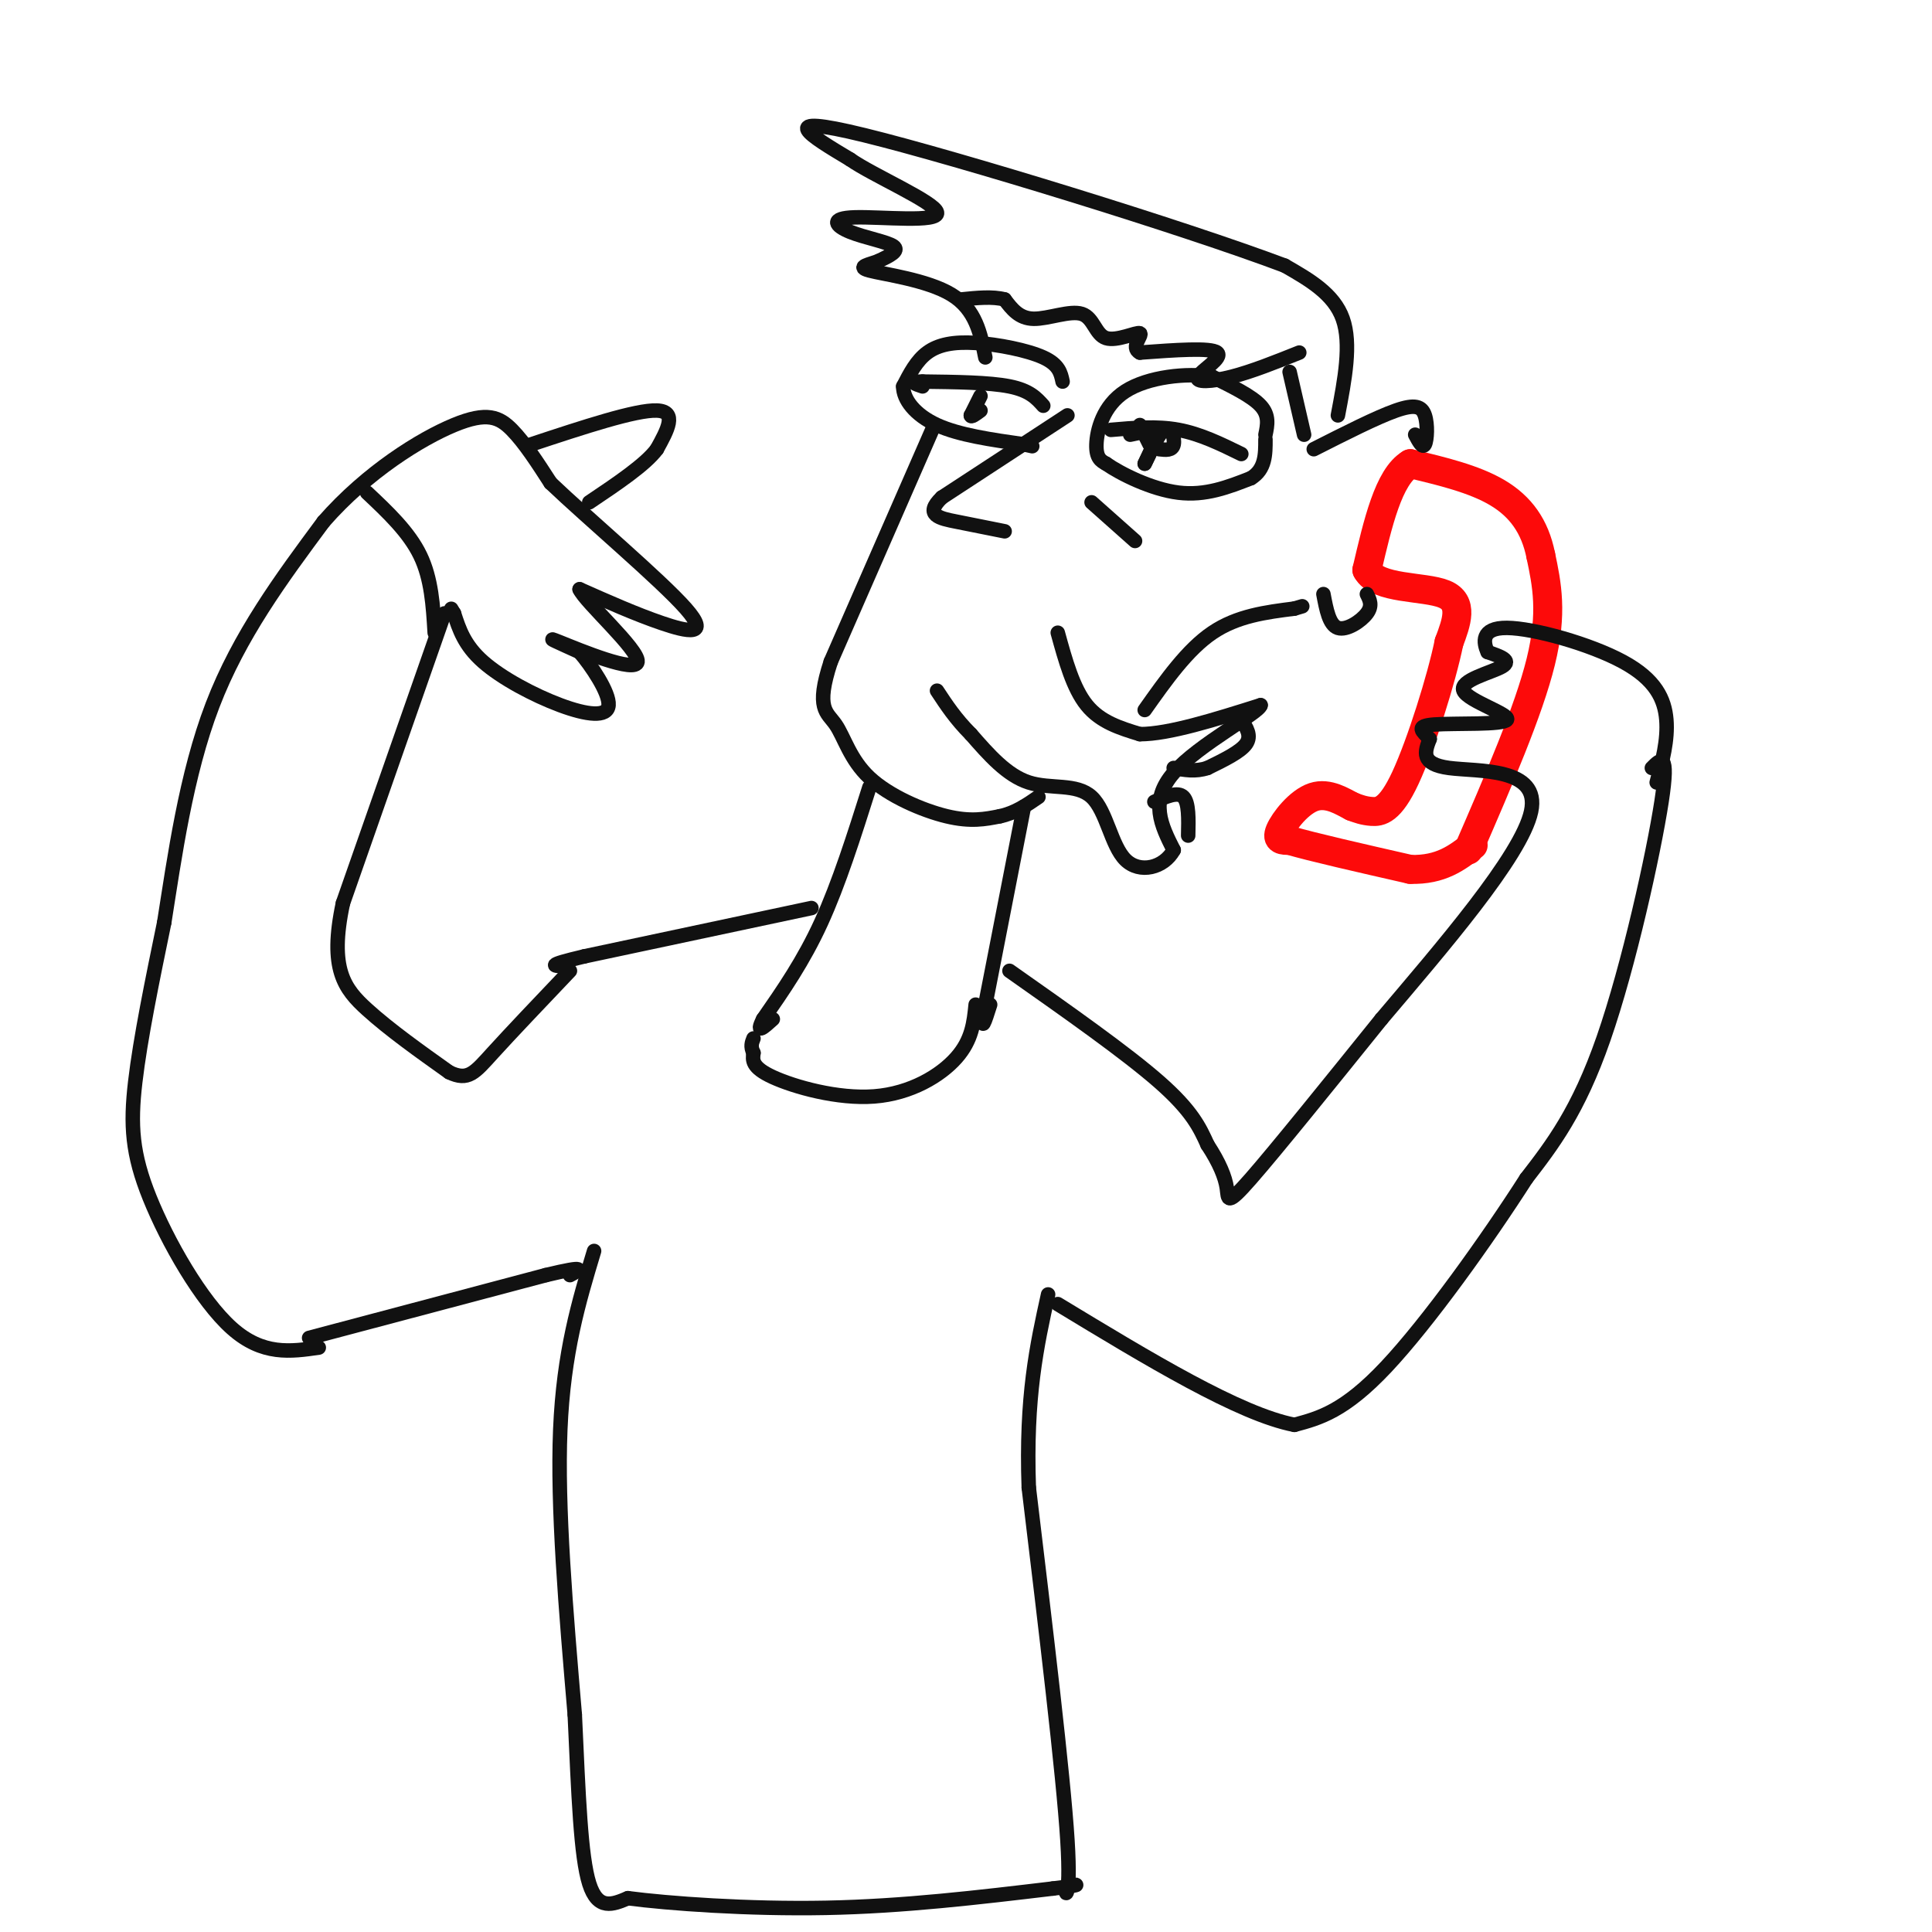 <svg viewBox='0 0 400 400' version='1.1' xmlns='http://www.w3.org/2000/svg' xmlns:xlink='http://www.w3.org/1999/xlink'><g fill='none' stroke='#FD0A0A' stroke-width='6' stroke-linecap='round' stroke-linejoin='round'><path d='M304,176c6.250,-14.417 12.500,-28.833 15,-39c2.500,-10.167 1.250,-16.083 0,-22'/><path d='M319,115c-1.200,-6.044 -4.200,-10.156 -9,-13c-4.800,-2.844 -11.400,-4.422 -18,-6'/><path d='M292,96c-4.500,2.667 -6.750,12.333 -9,22'/><path d='M283,118c2.111,4.089 11.889,3.311 16,5c4.111,1.689 2.556,5.844 1,10'/><path d='M300,133c-1.512,7.452 -5.792,21.083 -9,28c-3.208,6.917 -5.345,7.119 -7,7c-1.655,-0.119 -2.827,-0.560 -4,-1'/><path d='M280,167c-1.988,-1.000 -4.958,-3.000 -8,-2c-3.042,1.000 -6.155,5.000 -7,7c-0.845,2.000 0.577,2.000 2,2'/><path d='M267,174c4.500,1.333 14.750,3.667 25,6'/><path d='M292,180c6.333,0.167 9.667,-2.417 13,-5'/></g>
<g fill='none' stroke='#111111' stroke-width='3' stroke-linecap='round' stroke-linejoin='round'><path d='M272,93c6.518,-3.304 13.036,-6.607 17,-8c3.964,-1.393 5.375,-0.875 6,1c0.625,1.875 0.464,5.107 0,6c-0.464,0.893 -1.232,-0.554 -2,-2'/><path d='M283,123c0.600,1.200 1.200,2.400 0,4c-1.200,1.600 -4.200,3.600 -6,3c-1.800,-0.600 -2.400,-3.800 -3,-7'/><path d='M262,90c0.417,-2.000 0.833,-4.000 -1,-6c-1.833,-2.000 -5.917,-4.000 -10,-6'/><path d='M251,78c-5.238,-0.857 -13.333,-0.000 -18,3c-4.667,3.000 -5.905,8.143 -6,11c-0.095,2.857 0.952,3.429 2,4'/><path d='M229,96c2.978,2.089 9.422,5.311 15,6c5.578,0.689 10.289,-1.156 15,-3'/><path d='M259,99c3.000,-1.833 3.000,-4.917 3,-8'/><path d='M220,79c-0.375,-1.756 -0.750,-3.512 -4,-5c-3.250,-1.488 -9.375,-2.708 -14,-3c-4.625,-0.292 -7.750,0.345 -10,2c-2.250,1.655 -3.625,4.327 -5,7'/><path d='M187,80c-0.022,2.689 2.422,5.911 7,8c4.578,2.089 11.289,3.044 18,4'/><path d='M212,92c3.000,0.667 1.500,0.333 0,0'/><path d='M221,86c0.000,0.000 -26.000,17.000 -26,17'/><path d='M195,103c-3.822,3.667 -0.378,4.333 3,5c3.378,0.667 6.689,1.333 10,2'/><path d='M219,131c1.583,5.750 3.167,11.500 6,15c2.833,3.500 6.917,4.750 11,6'/><path d='M236,152c6.000,0.000 15.500,-3.000 25,-6'/><path d='M261,146c-0.111,1.467 -12.889,8.133 -18,14c-5.111,5.867 -2.556,10.933 0,16'/><path d='M243,176c-2.010,3.700 -7.033,4.951 -10,2c-2.967,-2.951 -3.876,-10.102 -7,-13c-3.124,-2.898 -8.464,-1.542 -13,-3c-4.536,-1.458 -8.268,-5.729 -12,-10'/><path d='M201,152c-3.167,-3.167 -5.083,-6.083 -7,-9'/><path d='M257,149c1.083,1.667 2.167,3.333 1,5c-1.167,1.667 -4.583,3.333 -8,5'/><path d='M250,159c-2.500,0.833 -4.750,0.417 -7,0'/><path d='M239,166c2.417,-1.083 4.833,-2.167 6,-1c1.167,1.167 1.083,4.583 1,8'/><path d='M257,94c-4.250,-2.083 -8.500,-4.167 -13,-5c-4.500,-0.833 -9.250,-0.417 -14,0'/><path d='M236,88c0.000,0.000 2.000,4.000 2,4'/><path d='M234,90c2.250,-0.500 4.500,-1.000 5,0c0.500,1.000 -0.750,3.500 -2,6'/><path d='M237,96c0.440,-0.821 2.542,-5.875 4,-7c1.458,-1.125 2.274,1.679 2,3c-0.274,1.321 -1.637,1.161 -3,1'/><path d='M216,84c-1.417,-1.583 -2.833,-3.167 -7,-4c-4.167,-0.833 -11.083,-0.917 -18,-1'/><path d='M191,79c-3.000,0.000 -1.500,0.500 0,1'/><path d='M203,82c0.000,0.000 -2.000,4.000 -2,4'/><path d='M201,86c0.000,0.500 1.000,-0.250 2,-1'/><path d='M277,86c1.417,-7.417 2.833,-14.833 1,-20c-1.833,-5.167 -6.917,-8.083 -12,-11'/><path d='M266,55c-21.067,-7.933 -67.733,-22.267 -87,-27c-19.267,-4.733 -11.133,0.133 -3,5'/><path d='M176,33c4.587,3.243 17.555,8.850 18,11c0.445,2.150 -11.633,0.844 -17,1c-5.367,0.156 -4.022,1.773 -1,3c3.022,1.227 7.721,2.065 9,3c1.279,0.935 -0.860,1.968 -3,3'/><path d='M182,54c-1.845,0.774 -4.958,1.208 -2,2c2.958,0.792 11.988,1.940 17,5c5.012,3.060 6.006,8.030 7,13'/><path d='M193,89c0.000,0.000 -21.000,48.000 -21,48'/><path d='M172,137c-3.226,9.831 -0.793,10.408 1,13c1.793,2.592 2.944,7.198 7,11c4.056,3.802 11.016,6.801 16,8c4.984,1.199 7.992,0.600 11,0'/><path d='M207,169c3.167,-0.667 5.583,-2.333 8,-4'/><path d='M237,147c4.417,-6.250 8.833,-12.500 14,-16c5.167,-3.500 11.083,-4.250 17,-5'/><path d='M268,126c2.833,-0.833 1.417,-0.417 0,0'/><path d='M180,163c-3.167,10.000 -6.333,20.000 -10,28c-3.667,8.000 -7.833,14.000 -12,20'/><path d='M158,211c-1.667,3.333 0.167,1.667 2,0'/><path d='M168,188c0.000,0.000 -47.000,10.000 -47,10'/><path d='M121,198c-8.500,2.000 -6.250,2.000 -4,2'/><path d='M66,279c-5.810,0.845 -11.619,1.690 -18,-4c-6.381,-5.690 -13.333,-17.917 -17,-27c-3.667,-9.083 -4.048,-15.024 -3,-24c1.048,-8.976 3.524,-20.988 6,-33'/><path d='M34,191c2.133,-13.444 4.467,-30.556 10,-45c5.533,-14.444 14.267,-26.222 23,-38'/><path d='M67,108c9.048,-10.333 20.167,-17.167 27,-20c6.833,-2.833 9.381,-1.667 12,1c2.619,2.667 5.310,6.833 8,11'/><path d='M114,100c7.667,7.321 22.833,20.125 28,26c5.167,5.875 0.333,4.821 -5,3c-5.333,-1.821 -11.167,-4.411 -17,-7'/><path d='M120,122c1.083,2.571 12.292,12.500 12,15c-0.292,2.500 -12.083,-2.429 -16,-4c-3.917,-1.571 0.042,0.214 4,2'/><path d='M120,135c2.348,2.689 6.217,8.411 6,11c-0.217,2.589 -4.520,2.043 -10,0c-5.480,-2.043 -12.137,-5.584 -16,-9c-3.863,-3.416 -4.931,-6.708 -6,-10'/><path d='M94,127c-1.000,-1.667 -0.500,-0.833 0,0'/><path d='M92,127c0.000,0.000 -21.000,60.000 -21,60'/><path d='M71,187c-2.911,13.644 0.311,17.756 5,22c4.689,4.244 10.844,8.622 17,13'/><path d='M93,222c3.933,1.889 5.267,0.111 9,-4c3.733,-4.111 9.867,-10.556 16,-17'/><path d='M90,131c-0.333,-5.583 -0.667,-11.167 -3,-16c-2.333,-4.833 -6.667,-8.917 -11,-13'/><path d='M212,167c0.000,0.000 -8.000,41.000 -8,41'/><path d='M204,208c-1.167,6.833 -0.083,3.417 1,0'/><path d='M209,201c12.083,8.500 24.167,17.000 31,23c6.833,6.000 8.417,9.500 10,13'/><path d='M250,237c2.476,3.774 3.667,6.708 4,9c0.333,2.292 -0.190,3.940 5,-2c5.190,-5.940 16.095,-19.470 27,-33'/><path d='M286,211c12.155,-14.369 29.042,-33.792 31,-43c1.958,-9.208 -11.012,-8.202 -17,-9c-5.988,-0.798 -4.994,-3.399 -4,-6'/><path d='M296,153c-1.485,-1.626 -3.199,-2.690 1,-3c4.199,-0.310 14.311,0.133 15,-1c0.689,-1.133 -8.045,-3.844 -9,-6c-0.955,-2.156 5.870,-3.759 8,-5c2.130,-1.241 -0.435,-2.121 -3,-3'/><path d='M308,135c-0.863,-1.871 -1.520,-5.048 4,-5c5.520,0.048 17.217,3.321 24,7c6.783,3.679 8.652,7.766 9,12c0.348,4.234 -0.826,8.617 -2,13'/><path d='M342,159c1.822,-1.844 3.644,-3.689 2,7c-1.644,10.689 -6.756,33.911 -12,49c-5.244,15.089 -10.622,22.044 -16,29'/><path d='M316,244c-8.089,12.644 -20.311,29.756 -29,39c-8.689,9.244 -13.844,10.622 -19,12'/><path d='M268,295c-11.333,-2.167 -30.167,-13.583 -49,-25'/><path d='M123,259c-3.167,10.500 -6.333,21.000 -7,37c-0.667,16.000 1.167,37.500 3,59'/><path d='M119,355c0.778,16.822 1.222,29.378 3,35c1.778,5.622 4.889,4.311 8,3'/><path d='M130,393c8.267,1.089 24.933,2.311 41,2c16.067,-0.311 31.533,-2.156 47,-4'/><path d='M218,391c7.857,-0.893 4.000,-1.125 3,0c-1.000,1.125 0.857,3.607 0,-10c-0.857,-13.607 -4.429,-43.304 -8,-73'/><path d='M213,308c-0.667,-18.833 1.667,-29.417 4,-40'/><path d='M64,277c0.000,0.000 49.000,-13.000 49,-13'/><path d='M113,264c9.000,-2.167 7.000,-1.083 5,0'/><path d='M202,208c-0.369,3.655 -0.738,7.310 -4,11c-3.262,3.690 -9.417,7.417 -17,8c-7.583,0.583 -16.595,-1.976 -21,-4c-4.405,-2.024 -4.202,-3.512 -4,-5'/><path d='M156,218c-0.667,-1.333 -0.333,-2.167 0,-3'/><path d='M110,92c10.833,-3.583 21.667,-7.167 26,-7c4.333,0.167 2.167,4.083 0,8'/><path d='M136,93c-2.333,3.167 -8.167,7.083 -14,11'/><path d='M270,90c0.000,0.000 -3.000,-13.000 -3,-13'/><path d='M269,73c-4.911,1.964 -9.821,3.929 -14,5c-4.179,1.071 -7.625,1.250 -7,0c0.625,-1.250 5.321,-3.929 4,-5c-1.321,-1.071 -8.661,-0.536 -16,0'/><path d='M236,73c-2.094,-1.056 0.671,-3.694 0,-4c-0.671,-0.306 -4.778,1.722 -7,1c-2.222,-0.722 -2.560,-4.194 -5,-5c-2.440,-0.806 -6.983,1.056 -10,1c-3.017,-0.056 -4.509,-2.028 -6,-4'/><path d='M208,62c-2.500,-0.667 -5.750,-0.333 -9,0'/><path d='M226,104c0.000,0.000 9.000,8.000 9,8'/></g>
</svg>
